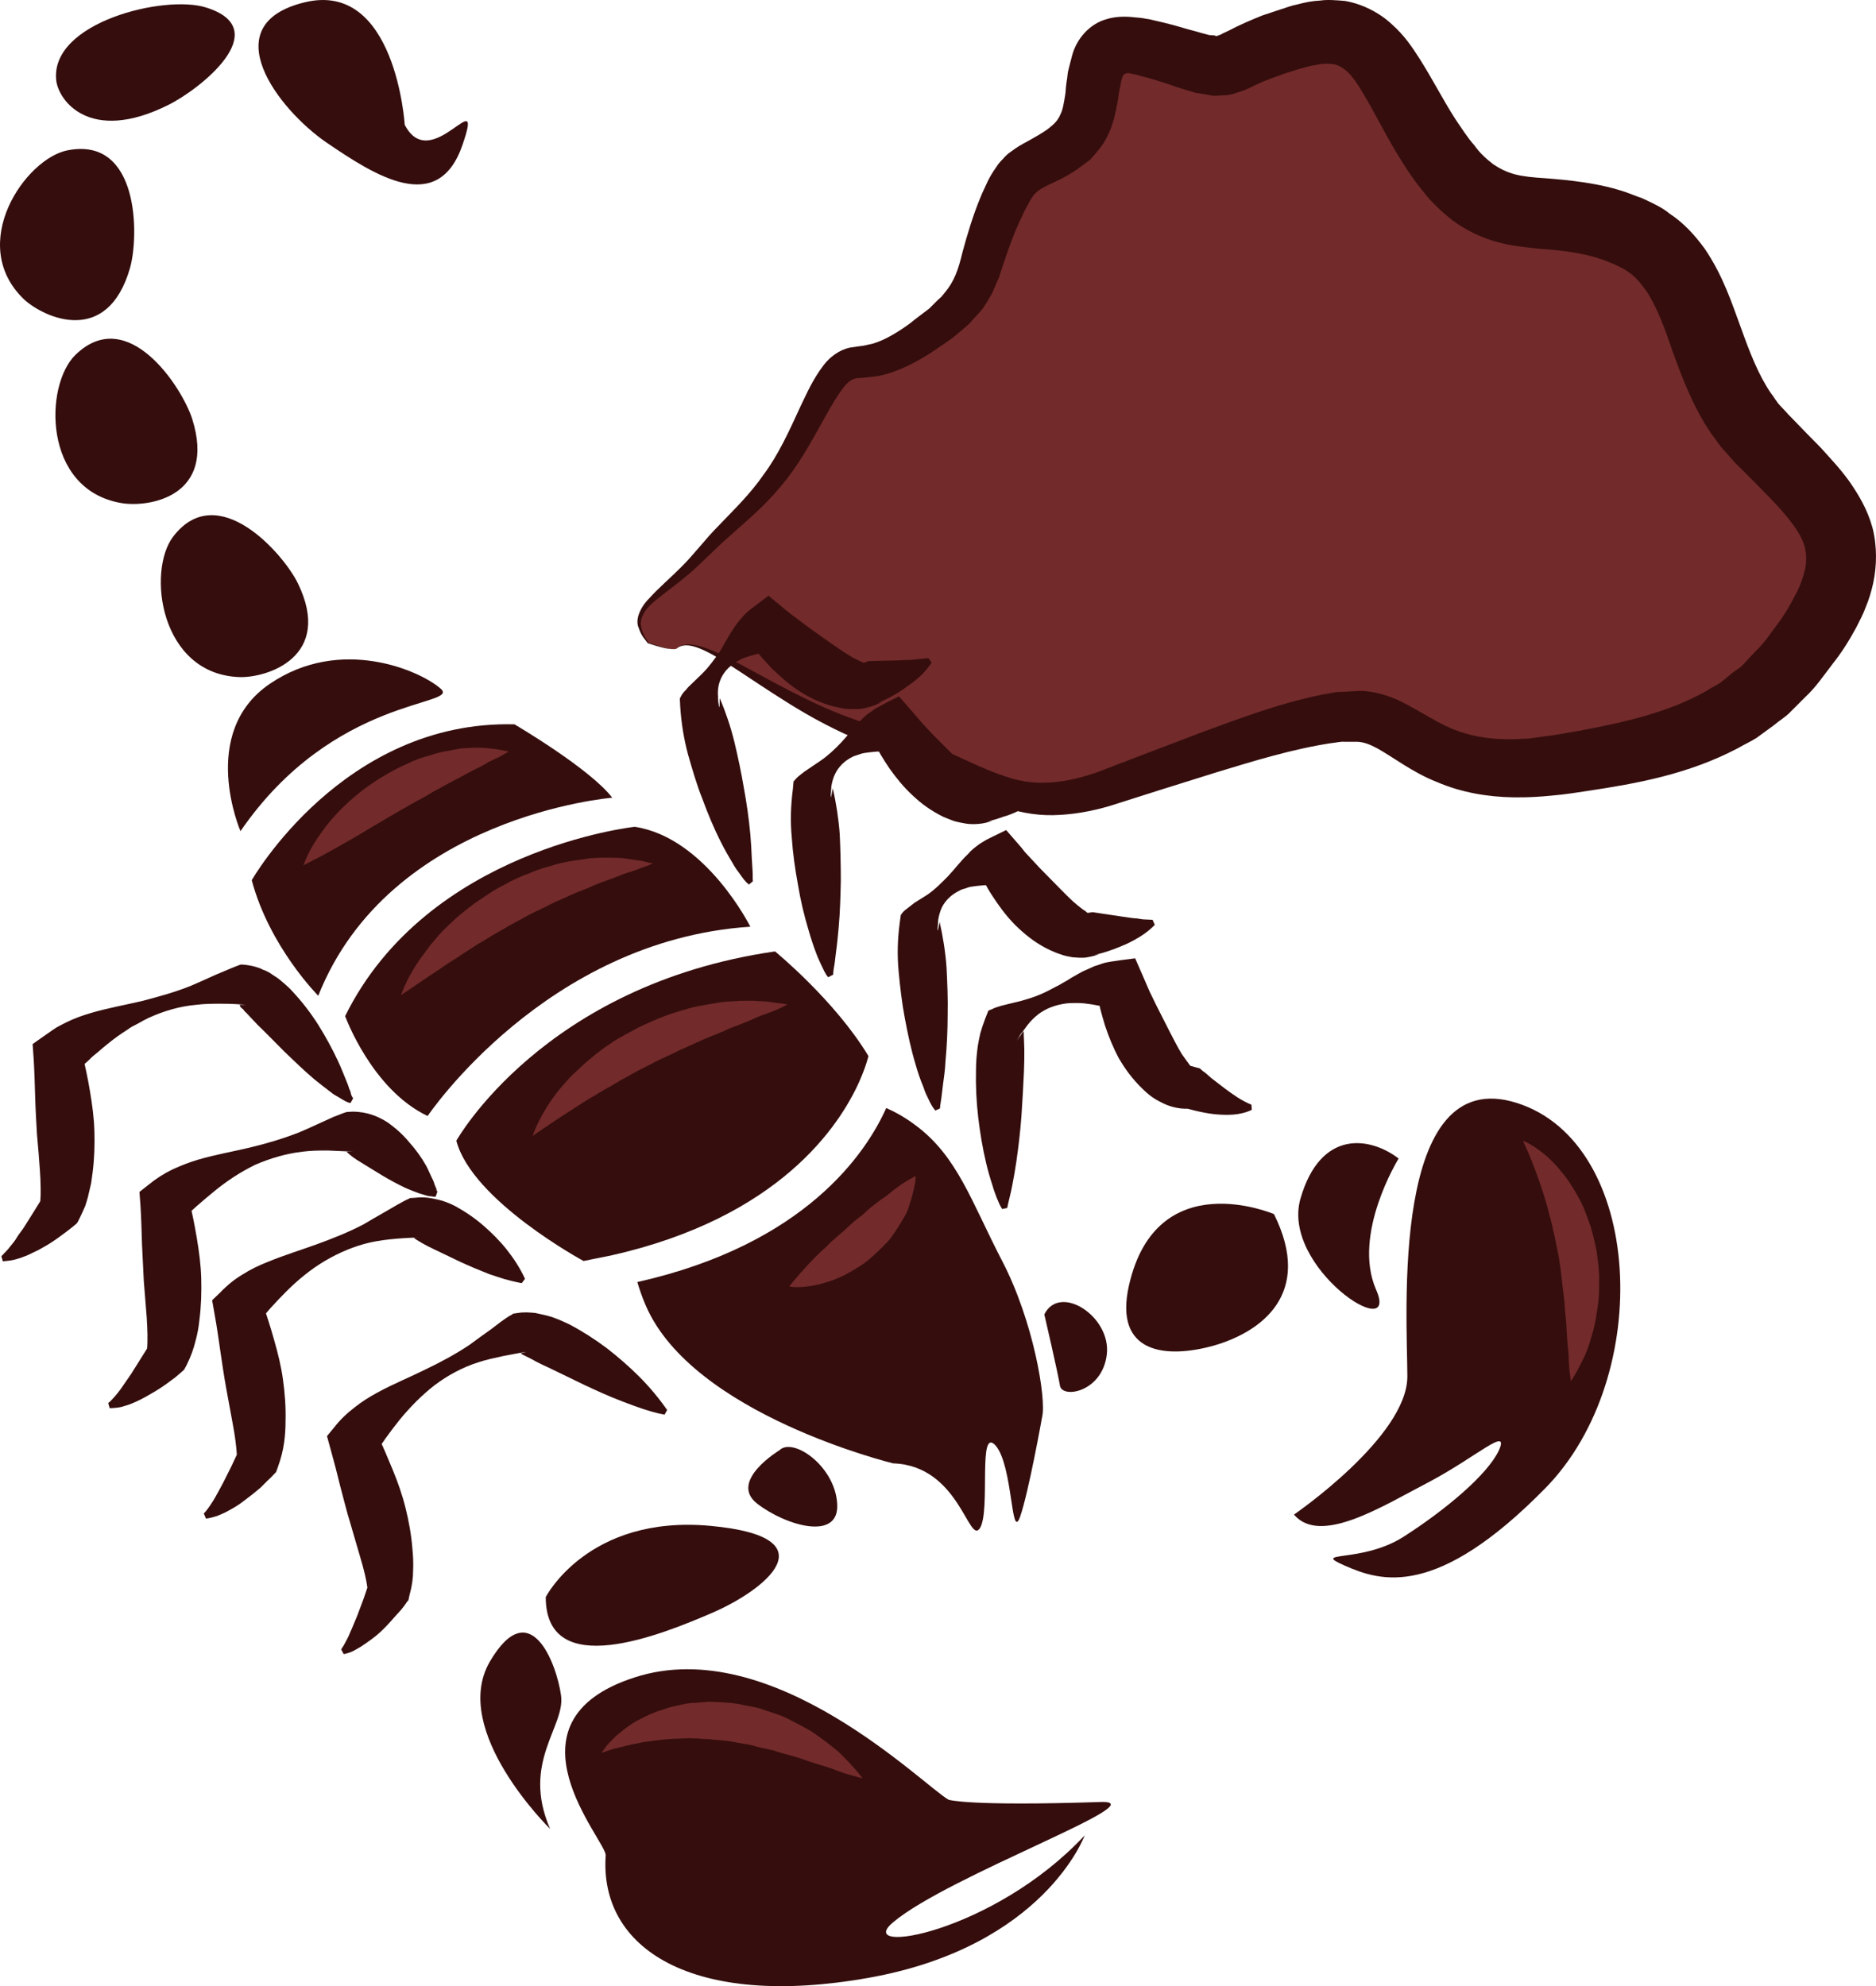 <?xml version="1.0" encoding="UTF-8" standalone="no"?>
<svg
   xmlns:dc="http://purl.org/dc/elements/1.1/"
   xmlns:cc="http://creativecommons.org/ns#"
   xmlns:rdf="http://www.w3.org/1999/02/22-rdf-syntax-ns#"
   xmlns:svg="http://www.w3.org/2000/svg"
   xmlns="http://www.w3.org/2000/svg"
   id="svg76"
   viewBox="0 0 5162.383 5466.429"
   style="clip-rule:evenodd;fill-rule:evenodd;image-rendering:optimizeQuality;shape-rendering:geometricPrecision;text-rendering:geometricPrecision"
   version="1.1"
   height="54.664mm"
   width="51.624mm"
   xml:space="preserve">
 <defs
   id="defs4">
  <style
   id="style2"
   type="text/css">
   <![CDATA[
    .fil2 {fill:#350D0D;fill-rule:nonzero}
    .fil1 {fill:#350D0D;fill-rule:nonzero}
    .fil3 {fill:#722A2A;fill-rule:nonzero}
    .fil0 {fill:#722A2A;fill-rule:nonzero}
   ]]>
  </style>
 </defs>
 <g
   transform="translate(-8125.246,-11901.456)"
   id="Vrstva_x0020_1">
  <path
   style="fill:#722a2a;fill-rule:nonzero"
   id="path7"
   d="m 9988,13686 c 65,-59 286,164 553,243 267,79 347,237 626,142 280,-95 561,-207 701,-198 139,9 193,182 535,135 342,-47 546,-111 711,-364 165,-253 45,-347 -143,-537 -187,-190 -136,-474 -365,-569 -229,-95 -355,16 -508,-190 -153,-205 -165,-411 -394,-348 -229,64 -165,111 -318,64 -152,-48 -216,-64 -241,15 -26,79 0,174 -102,238 -101,63 -114,31 -178,189 -63,158 -25,206 -216,332 -190,127 -178,-29 -292,207 -114,236 -184,252 -299,378 -114,127 -225,153 -149,248 0,0 68,24 79,15 z"
   class="fil0" />
  <path
   style="fill:#350d0d;fill-rule:nonzero"
   id="path9"
   d="m 9988,13686 c 0,-1 -1,3 -13,2 -11,0 -31,-4 -66,-16 h -1 v 0 c -5,-8 -18,-19 -25,-42 -11,-23 4,-57 29,-82 24,-27 55,-53 88,-86 16,-16 32,-34 49,-54 17,-20 35,-41 56,-62 40,-42 85,-85 122,-139 39,-52 69,-117 101,-187 18,-37 33,-73 64,-114 17,-22 43,-42 73,-48 l 21,-3 15,-2 c 10,-2 18,-4 27,-6 33,-10 68,-31 102,-56 17,-14 35,-27 52,-40 l 22,-22 12,-11 9,-11 c 26,-31 37,-62 49,-112 13,-48 29,-102 50,-152 5,-13 12,-26 18,-40 6,-13 15,-28 25,-42 4,-7 11,-15 18,-22 7,-8 14,-15 22,-20 17,-13 30,-20 43,-27 23,-13 47,-26 62,-38 14,-11 25,-22 31,-37 7,-13 10,-33 14,-58 1,-14 2,-26 5,-43 1,-8 1,-14 4,-25 l 9,-35 c 12,-47 48,-89 96,-102 23,-7 49,-8 75,-5 14,1 23,2 32,4 9,1 17,3 25,5 32,7 61,15 91,24 15,4 27,7 40,11 l 19,5 c 5,0 9,1 14,1 l 6,2 c 1,-1 2,-1 2,-1 1,-1 3,0 5,-2 2,-1 1,1 9,-4 l 17,-8 c 30,-16 61,-29 93,-42 l 48,-16 c 17,-5 30,-11 51,-15 19,-5 38,-9 60,-10 20,-3 44,-1 68,1 48,8 96,33 129,64 35,31 56,63 76,94 38,60 66,116 99,167 17,25 34,52 52,72 8,11 17,22 26,30 9,9 18,16 27,23 18,12 36,21 58,27 22,6 51,9 84,11 65,5 149,13 224,39 l 29,11 14,5 15,7 c 21,10 42,20 60,35 40,26 72,62 98,98 50,74 74,149 98,214 25,70 49,132 83,182 9,11 16,25 26,35 l 15,16 c 4,5 12,13 18,19 26,27 52,54 78,80 26,29 53,57 79,93 25,36 50,77 64,128 13,51 12,105 2,152 -5,23 -12,46 -20,65 -8,22 -18,40 -27,58 -20,37 -41,70 -65,100 -24,31 -45,63 -74,90 l -42,42 c -13,14 -31,24 -46,37 l -48,35 c -16,10 -34,18 -51,28 -137,72 -279,97 -411,117 -33,5 -64,10 -99,13 -18,2 -35,3 -52,4 -18,1 -36,1 -54,1 -70,-1 -144,-13 -211,-42 -67,-26 -123,-70 -165,-93 -21,-11 -36,-17 -55,-18 h -35 c -11,-1 -26,3 -38,4 -105,16 -212,49 -314,80 -103,32 -201,63 -295,93 -51,15 -103,24 -155,25 -53,1 -104,-10 -149,-27 -90,-36 -158,-84 -227,-116 -34,-17 -68,-31 -101,-43 -34,-12 -68,-25 -99,-39 -62,-29 -116,-60 -163,-90 -94,-59 -163,-110 -214,-135 -26,-13 -47,-19 -62,-17 -15,2 -20,8 -20,8 0,0 5,-7 20,-10 15,-3 38,1 65,11 55,21 129,66 226,116 49,25 104,52 165,74 31,12 63,21 98,30 36,10 74,22 111,38 75,29 149,72 227,96 77,26 160,16 247,-15 91,-35 188,-72 288,-110 102,-37 207,-78 330,-103 17,-2 30,-7 49,-7 17,-1 35,-2 53,-3 40,0 82,14 113,29 65,33 107,64 156,81 48,18 100,24 156,23 l 42,-2 43,-6 c 29,-3 62,-10 93,-15 124,-23 248,-51 351,-110 12,-8 25,-14 38,-22 l 34,-28 c 12,-9 25,-16 34,-28 l 31,-33 c 22,-20 39,-47 58,-72 19,-25 35,-52 48,-78 7,-13 14,-27 18,-39 5,-13 8,-25 11,-37 4,-22 3,-42 -2,-61 -10,-38 -50,-87 -98,-136 -25,-26 -51,-52 -76,-77 -7,-7 -13,-12 -21,-21 l -22,-25 c -16,-16 -27,-35 -41,-53 -50,-74 -79,-153 -105,-224 -23,-68 -45,-127 -74,-169 -15,-20 -29,-38 -48,-50 -9,-7 -19,-12 -30,-17 l -8,-4 -10,-4 -20,-8 c -54,-19 -108,-26 -178,-31 -35,-4 -74,-7 -117,-19 -43,-12 -86,-33 -122,-60 -17,-14 -34,-28 -48,-43 -15,-14 -27,-30 -39,-45 -25,-31 -43,-60 -62,-91 -37,-60 -66,-121 -96,-170 -14,-24 -29,-46 -42,-58 -14,-13 -24,-18 -38,-22 -8,0 -15,-2 -26,-1 -10,0 -21,3 -33,5 -10,1 -26,7 -39,10 l -41,13 c -25,9 -51,18 -76,30 -17,8 -28,15 -57,23 -12,5 -26,6 -40,6 -7,1 -14,1 -21,1 l -16,-3 -31,-5 -24,-7 c -16,-5 -33,-10 -46,-15 -27,-9 -55,-18 -80,-24 -6,-2 -13,-4 -18,-5 l -11,-2 c -3,-1 -7,-2 -10,-1 -7,0 -12,6 -14,13 l -2,7 c -1,2 -2,11 -3,16 -3,11 -5,27 -7,41 -6,31 -12,67 -32,103 -9,18 -22,33 -35,48 l -10,11 -11,8 -23,17 c -29,20 -53,31 -79,43 -24,12 -30,16 -41,28 -5,7 -10,14 -15,25 -6,10 -11,19 -16,31 -22,45 -37,87 -53,135 -4,12 -8,24 -12,37 -6,13 -12,26 -17,39 -7,14 -15,26 -23,39 -8,13 -18,22 -28,33 l -14,16 -15,13 -30,25 c -20,15 -41,28 -61,42 -41,26 -86,50 -137,62 -12,2 -25,4 -37,5 -9,1 -18,2 -27,2 -13,2 -23,8 -32,18 -20,23 -41,60 -59,92 -38,69 -75,136 -122,190 -45,55 -96,96 -138,134 -22,19 -41,38 -60,56 -19,18 -37,36 -55,51 -36,30 -70,54 -96,76 -26,22 -39,48 -33,69 4,21 15,34 20,42 -1,0 0,0 -1,0 35,12 55,17 66,18 11,1 13,-3 13,-2 z"
   class="fil1" />
  <path
   style="fill:#350d0d;fill-rule:nonzero"
   id="path11"
   d="m 10883,15372 c -86,-166 -123,-288 -239,-374 -28,-21 -55,-36 -80,-47 -55,123 -222,375 -685,479 6,20 13,41 23,64 129,301 681,435 681,435 183,6 208,227 239,178 30,-49 -7,-282 43,-227 48,56 42,264 67,197 24,-68 61,-276 61,-276 12,-49 -24,-264 -110,-429 z"
   class="fil2" />
  <path
   style="fill:#350d0d;fill-rule:nonzero"
   id="path13"
   d="m 10258,14520 c -638,92 -877,521 -877,521 43,165 350,331 350,331 26,-5 51,-10 75,-15 463,-104 629,-356 684,-479 19,-43 25,-70 25,-70 -92,-153 -257,-288 -257,-288 z"
   class="fil2" />
  <path
   style="fill:#350d0d;fill-rule:nonzero"
   id="path15"
   d="m 9075,14698 c 0,0 73,202 227,275 0,0 325,-484 888,-521 0,0 -122,-245 -318,-275 0,0 -570,61 -797,521 z"
   class="fil2" />
  <path
   style="fill:#350d0d;fill-rule:nonzero"
   id="path17"
   d="m 9001,14642 c 0,0 -134,-134 -183,-318 0,0 251,-441 723,-429 0,0 208,122 269,202 0,0 -612,49 -809,545 z"
   class="fil2" />
  <path
   style="fill:#350d0d;fill-rule:nonzero"
   id="path19"
   d="m 8787,14189 c 0,0 -117,-270 80,-405 196,-134 416,-36 471,13 56,49 -294,18 -551,392 z"
   class="fil2" />
  <path
   style="fill:#350d0d;fill-rule:nonzero"
   id="path21"
   d="m 9090,14937 c -8,0 -22,-9 -30,-14 -9,-5 -18,-10 -25,-16 -16,-12 -31,-24 -46,-36 -28,-24 -55,-50 -81,-75 -25,-25 -50,-51 -74,-74 l -32,-34 c -3,-2 -5,-5 -7,-8 l -6,-5 c -5,-6 -3,-4 -4,-8 h 17 c -22,-2 -45,-3 -68,-3 -23,0 -46,0 -69,3 -46,4 -89,17 -131,36 -10,5 -20,10 -30,16 -10,5 -20,10 -29,17 -19,12 -37,25 -54,39 -9,7 -17,14 -25,21 -8,7 -17,13 -24,21 -7,7 -15,13 -22,20 l -20,21 21,-60 c 8,36 16,71 22,108 6,36 11,72 12,110 1,37 0,74 -5,113 l -4,29 -7,30 c -2,11 -6,21 -9,32 -4,10 -10,22 -15,33 l -6,12 -3,4 c -15,13 -30,24 -45,35 -15,11 -31,22 -48,31 -8,5 -16,9 -25,13 -9,4 -17,9 -27,12 -9,4 -18,6 -28,9 -10,2 -20,3 -30,4 l -4,-14 18,-19 16,-20 c 5,-6 9,-14 14,-21 5,-7 10,-13 15,-21 l 27,-43 26,-42 -9,15 1,-17 v -21 c 0,-15 -1,-31 -2,-47 -2,-32 -5,-65 -8,-99 -2,-34 -4,-68 -5,-103 -1,-34 -2,-69 -4,-103 l -3,-43 24,-17 33,-23 c 11,-8 23,-13 34,-19 24,-12 47,-20 71,-27 48,-14 95,-22 141,-33 45,-12 90,-24 134,-42 21,-9 43,-19 65,-29 22,-9 44,-19 68,-28 l 4,-1 12,1 c 17,2 37,7 47,13 6,2 13,5 18,8 5,3 10,7 15,10 10,6 18,13 26,20 8,7 16,14 22,21 28,30 51,60 72,93 20,32 38,65 54,99 8,17 15,35 22,52 4,9 7,18 10,27 5,8 2,14 10,24 z"
   class="fil2" />
  <path
   style="fill:#350d0d;fill-rule:nonzero"
   id="path23"
   d="m 9324,15195 c -3,1 -10,-1 -13,-1 -4,0 -8,-1 -12,-2 -7,-2 -14,-4 -20,-6 -14,-5 -26,-10 -38,-15 -23,-11 -45,-23 -65,-35 l -57,-35 c -17,-10 -32,-21 -40,-30 h 17 c -22,-1 -45,-2 -68,-3 -23,0 -46,0 -69,3 -45,5 -89,18 -131,36 -41,20 -79,45 -113,73 -34,28 -66,55 -91,82 l 21,-60 c 9,37 16,72 22,108 6,36 11,73 12,110 1,37 0,75 -5,114 -2,19 -5,38 -11,59 -5,20 -12,41 -24,65 l -7,13 -2,2 c -8,7 -15,13 -22,19 l -23,17 c -15,11 -31,21 -47,30 -17,10 -34,19 -52,26 -9,4 -19,6 -28,9 -10,2 -21,3 -31,3 l -4,-14 c 7,-5 12,-12 18,-18 6,-7 11,-13 16,-20 10,-14 19,-28 29,-42 l 27,-43 27,-43 -10,16 c 2,-20 1,-54 -1,-85 l -8,-100 c -2,-33 -3,-68 -5,-102 -1,-34 -2,-70 -4,-103 l -3,-41 24,-19 c 22,-18 44,-32 67,-43 24,-11 47,-20 71,-27 48,-14 95,-22 141,-33 46,-11 90,-24 134,-41 22,-9 43,-19 65,-29 l 33,-15 c 12,-4 22,-9 35,-13 l 16,-1 c 42,0 72,14 96,29 24,17 44,35 61,56 18,20 33,41 46,64 6,11 11,24 17,36 3,5 5,12 7,18 1,3 3,6 4,9 1,3 -1,4 3,8 z"
   class="fil2" />
  <path
   style="fill:#350d0d;fill-rule:nonzero"
   id="path25"
   d="m 9561,15433 c -17,-3 -32,-7 -47,-11 -15,-5 -29,-9 -43,-14 -28,-11 -54,-22 -80,-34 l -73,-35 c -11,-5 -22,-11 -31,-16 -10,-6 -19,-11 -23,-15 l 16,-1 c -21,1 -45,2 -67,4 -23,2 -46,5 -69,10 -44,10 -86,28 -125,51 -39,23 -75,53 -106,84 -31,31 -59,62 -81,91 l 15,-61 c 12,35 23,69 33,105 10,35 19,71 24,108 5,36 8,74 7,113 0,19 -1,39 -4,60 -3,21 -8,42 -17,67 l -5,14 -3,3 c -7,7 -13,14 -20,20 l -20,20 c -14,12 -29,24 -44,35 -15,12 -32,22 -49,31 -9,5 -18,8 -27,12 -10,3 -20,6 -30,7 l -6,-14 c 6,-6 11,-13 16,-20 5,-7 9,-14 14,-22 8,-14 16,-29 24,-44 l 23,-46 21,-45 -7,16 c -1,-20 -5,-53 -11,-84 l -18,-98 c -6,-33 -11,-67 -16,-101 -5,-35 -10,-70 -16,-103 l -7,-40 22,-21 c 19,-20 40,-37 62,-50 22,-14 45,-25 68,-34 46,-19 92,-33 136,-49 44,-16 87,-33 129,-55 20,-12 41,-24 62,-36 l 31,-18 c 11,-6 21,-12 33,-17 v -1 l 16,-1 c 25,-3 44,1 62,5 18,4 34,11 48,18 29,16 55,34 78,54 23,20 45,42 64,66 19,24 36,50 50,80 z"
   class="fil2" />
  <path
   style="fill:#350d0d;fill-rule:nonzero"
   id="path27"
   d="m 9954,15795 c -22,-4 -41,-10 -60,-16 -18,-6 -37,-13 -55,-20 -37,-14 -72,-30 -106,-46 l -99,-48 c -16,-7 -32,-15 -46,-23 l -20,-10 c -5,-3 -10,-4 -9,-6 l 15,-4 c -21,3 -44,8 -66,12 -23,5 -46,10 -67,17 -44,14 -84,36 -120,63 -36,28 -68,61 -96,95 -27,34 -52,68 -71,100 l 8,-63 c 16,34 30,67 44,101 14,34 26,68 35,104 9,36 16,74 19,112 2,20 3,40 2,61 0,21 -3,43 -10,68 l -3,14 -3,3 c -6,9 -11,16 -17,23 l -19,21 c -12,14 -25,28 -39,41 -14,13 -30,24 -46,35 -8,6 -17,10 -25,15 -9,5 -19,8 -29,10 l -7,-13 c 5,-7 9,-14 13,-22 4,-7 8,-15 11,-23 7,-15 13,-31 20,-47 l 18,-48 16,-47 -6,17 c -2,-20 -10,-52 -19,-82 l -28,-96 c -10,-32 -18,-66 -27,-99 -8,-33 -17,-68 -26,-100 l -11,-40 19,-23 c 17,-22 36,-40 57,-56 20,-16 41,-29 63,-41 44,-24 89,-42 131,-63 42,-20 83,-42 122,-68 19,-14 38,-28 58,-42 l 29,-22 c 10,-7 19,-14 31,-20 l 2,-2 14,-2 c 19,-3 33,-1 47,0 12,3 24,5 35,8 22,6 41,15 60,24 36,19 70,41 102,65 31,24 61,50 89,78 28,28 54,59 77,92 z"
   class="fil2" />
  <path
   style="fill:#350d0d;fill-rule:nonzero"
   id="path29"
   d="m 10883,15229 c -6,-9 -11,-21 -15,-31 -4,-11 -8,-21 -11,-32 -7,-21 -13,-42 -18,-63 -10,-42 -17,-85 -22,-127 -5,-43 -7,-86 -6,-130 0,-22 2,-44 5,-66 2,-11 4,-23 7,-35 3,-11 8,-26 13,-39 l 9,-23 10,-4 c 9,-5 16,-6 24,-9 8,-2 16,-4 24,-6 16,-4 31,-7 46,-12 29,-8 55,-20 82,-35 7,-3 13,-7 20,-11 7,-4 13,-7 20,-12 7,-4 14,-8 21,-12 7,-4 14,-8 22,-11 l 22,-10 24,-8 c 16,-5 33,-6 50,-9 l 39,-5 24,55 16,37 18,37 36,71 c 12,23 23,45 34,63 6,8 11,16 15,21 2,3 4,5 5,7 l 4,5 26,7 c 4,4 10,9 16,13 l 16,14 35,27 c 23,17 46,34 75,46 l 1,14 c -33,16 -70,15 -103,12 -17,-2 -33,-5 -50,-9 l -24,-6 c -8,-2 -15,-5 -25,-8 l 27,8 c -28,1 -55,-7 -75,-18 -21,-10 -37,-23 -51,-37 -28,-27 -48,-55 -65,-84 -16,-30 -28,-60 -38,-90 -5,-16 -9,-31 -13,-46 l -5,-24 -5,-24 62,49 c -23,-3 -47,-8 -74,-13 -13,-2 -27,-4 -41,-4 -14,0 -28,0 -42,3 -27,5 -53,16 -74,35 -10,9 -20,20 -28,32 l -13,17 c -3,6 -7,12 -10,17 l 19,-27 c 1,7 0,12 1,22 l 1,29 c 0,19 0,39 -1,60 -2,40 -4,82 -7,124 -3,41 -8,83 -14,125 -3,21 -7,43 -11,64 -2,10 -4,21 -7,32 -2,10 -5,19 -7,31 z"
   class="fil2" />
  <path
   style="fill:#350d0d;fill-rule:nonzero"
   id="path31"
   d="m 10699,14958 c -9,-11 -14,-21 -19,-32 -5,-10 -10,-20 -13,-31 -9,-21 -16,-42 -22,-63 -13,-43 -22,-86 -30,-129 -8,-42 -13,-86 -17,-129 -4,-44 -3,-86 3,-132 l 3,-22 2,-3 c 6,-9 12,-12 18,-17 6,-5 12,-9 18,-14 l 35,-22 c 22,-15 39,-33 57,-51 18,-19 34,-41 55,-61 9,-11 20,-19 32,-28 6,-4 12,-7 18,-11 l 18,-9 37,-18 40,46 12,15 13,14 27,29 54,55 c 17,17 33,34 48,46 7,6 14,11 19,15 3,1 5,3 7,5 1,1 3,2 4,3 l 14,-2 80,12 21,3 c 7,1 13,2 20,2 7,1 15,3 22,3 l 22,1 6,14 c -11,11 -24,22 -37,30 -14,9 -27,16 -42,23 -14,6 -28,12 -43,17 -14,5 -28,9 -45,13 l 14,-2 c -12,4 -25,7 -38,9 -12,1 -24,0 -36,-1 -11,-2 -22,-4 -32,-8 -10,-3 -19,-7 -28,-11 -35,-16 -62,-37 -86,-59 -24,-22 -44,-47 -62,-73 -8,-12 -17,-25 -25,-39 l -11,-20 -12,-21 76,28 c -10,2 -20,3 -31,3 -10,2 -22,1 -33,2 -12,1 -23,2 -35,4 -6,1 -11,3 -16,5 -6,1 -11,3 -16,6 -21,10 -38,26 -48,46 -5,11 -8,22 -10,34 0,5 -1,11 -1,17 -1,5 -1,11 0,13 l 5,-24 c 9,40 16,83 19,126 2,42 4,85 3,128 0,43 -2,87 -6,130 -1,22 -4,43 -7,65 -1,11 -3,22 -4,33 -1,10 -4,22 -4,31 z"
   class="fil2" />
  <path
   style="fill:#350d0d;fill-rule:nonzero"
   id="path33"
   d="m 10404,14591 c -9,-11 -13,-22 -18,-32 -5,-11 -10,-21 -14,-32 -8,-21 -15,-42 -21,-63 -13,-43 -23,-85 -30,-128 -8,-43 -14,-86 -17,-130 -4,-43 -3,-86 3,-132 l 2,-22 3,-3 c 6,-8 12,-12 18,-17 6,-5 12,-9 18,-13 l 34,-23 c 22,-15 40,-32 58,-51 18,-19 34,-41 54,-61 10,-11 21,-19 33,-27 5,-5 12,-8 18,-11 l 18,-10 36,-18 40,46 13,15 13,15 27,29 54,54 c 17,18 33,34 48,47 7,6 14,11 19,14 3,2 5,3 6,5 2,1 3,2 5,3 l 14,-2 80,12 20,3 c 7,1 14,2 21,3 7,0 15,2 21,2 l 22,2 6,13 c -10,11 -23,22 -36,31 -14,9 -28,16 -42,22 -14,7 -28,13 -43,17 -14,5 -28,10 -45,13 l 14,-2 c -12,5 -25,8 -38,9 -12,1 -25,1 -36,-1 -11,-2 -22,-4 -32,-7 -10,-4 -19,-7 -28,-11 -35,-17 -62,-37 -86,-60 -24,-22 -44,-47 -62,-72 -9,-13 -17,-26 -25,-39 l -12,-21 -11,-21 76,29 c -10,1 -21,2 -31,3 -11,1 -22,1 -33,1 -12,1 -23,2 -35,4 -6,1 -11,3 -17,5 -5,2 -11,3 -16,6 -20,10 -37,26 -47,47 -5,10 -8,22 -10,33 0,6 -1,11 -1,17 -1,5 -1,12 0,14 l 5,-25 c 9,40 16,84 19,126 2,43 3,86 3,129 -1,43 -2,86 -6,129 -2,22 -4,44 -7,65 -1,11 -3,22 -4,33 -2,11 -4,22 -4,31 z"
   class="fil2" />
  <path
   style="fill:#350d0d;fill-rule:nonzero"
   id="path35"
   d="m 10186,14336 c -11,-9 -17,-18 -24,-28 -7,-9 -14,-19 -19,-28 -12,-20 -23,-39 -33,-59 -20,-39 -37,-80 -52,-121 -16,-40 -28,-82 -40,-124 -11,-42 -18,-84 -21,-131 l -1,-21 2,-4 c 5,-10 9,-14 15,-20 4,-6 10,-11 15,-16 l 30,-29 c 19,-19 33,-39 48,-60 13,-22 26,-47 42,-70 8,-12 17,-22 27,-33 5,-5 10,-9 16,-14 l 16,-12 33,-25 47,39 15,12 16,12 32,24 62,44 c 20,14 39,27 56,37 8,5 16,8 21,11 3,1 5,2 7,3 2,1 4,2 6,3 l 13,-5 81,-2 20,-1 c 7,0 14,0 21,-1 7,-1 15,-1 21,-2 l 22,-2 9,12 c -9,13 -19,26 -31,37 -12,11 -24,20 -37,29 -12,9 -26,18 -39,25 -13,8 -27,14 -42,20 l 13,-4 c -11,7 -23,12 -35,15 -13,4 -25,6 -36,6 -12,0 -23,0 -33,-1 -10,-2 -20,-4 -29,-6 -38,-10 -68,-25 -96,-43 -28,-18 -51,-39 -74,-61 -10,-11 -21,-22 -31,-34 l -15,-17 -15,-19 79,14 c -9,4 -19,6 -30,9 -10,3 -21,4 -32,7 -11,3 -22,6 -33,10 -6,2 -11,5 -16,8 -5,2 -10,5 -14,9 -19,13 -33,32 -39,54 -3,11 -4,23 -3,34 0,6 0,12 1,17 1,5 1,12 3,14 l 1,-25 c 16,38 30,79 40,120 10,42 19,84 26,126 8,43 14,86 18,129 2,22 3,43 4,65 1,11 1,22 2,33 1,11 0,23 1,31 z"
   class="fil2" />
  <path
   style="fill:#350d0d;fill-rule:nonzero"
   id="path37"
   d="m 8602,13378 c -73,95 -37,380 183,387 76,2 258,-56 160,-258 -40,-82 -221,-288 -343,-129 z"
   class="fil2" />
  <path
   style="fill:#350d0d;fill-rule:nonzero"
   id="path39"
   d="m 8333,12878 c -86,83 -91,371 126,408 75,13 263,-17 195,-232 -28,-87 -177,-316 -321,-176 z"
   class="fil2" />
  <path
   style="fill:#350d0d;fill-rule:nonzero"
   id="path41"
   d="m 8312,12315 c -117,22 -280,259 -120,411 56,51 229,129 291,-87 25,-88 26,-362 -171,-324 z"
   class="fil2" />
  <path
   style="fill:#350d0d;fill-rule:nonzero"
   id="path43"
   d="m 8692,11922 c -114,-36 -430,41 -412,201 6,54 91,175 307,68 88,-43 298,-209 105,-269 z"
   class="fil2" />
  <path
   style="fill:#350d0d;fill-rule:nonzero"
   id="path45"
   d="m 9239,12245 c 0,0 -25,-399 -276,-337 -251,61 -73,294 61,386 135,92 307,202 374,6 62,-180 -86,86 -159,-55 z"
   class="fil2" />
  <path
   style="fill:#350d0d;fill-rule:nonzero"
   id="path47"
   d="m 9792,17008 c 3,-39 -300,-368 80,-490 380,-123 796,300 864,337 0,0 55,18 417,6 164,-6 -417,202 -570,331 -111,93 275,31 527,-239 0,0 -111,306 -595,392 -484,86 -741,-80 -723,-337 z"
   class="fil2" />
  <path
   style="fill:#350d0d;fill-rule:nonzero"
   id="path49"
   d="m 11686,16070 c 0,0 312,-214 312,-380 0,-165 -49,-864 301,-753 349,110 380,753 79,1060 -300,306 -453,257 -551,214 -98,-43 43,-6 159,-79 116,-74 233,-172 264,-239 30,-68 -62,18 -190,86 -129,67 -301,177 -374,91 z"
   class="fil2" />
  <path
   style="fill:#350d0d;fill-rule:nonzero"
   id="path51"
   d="m 9639,16935 c 0,0 -276,-270 -166,-460 111,-190 184,6 196,92 13,86 -110,184 -30,368 z"
   class="fil2" />
  <path
   style="fill:#350d0d;fill-rule:nonzero"
   id="path53"
   d="m 9627,16297 c 0,0 116,-227 453,-196 337,31 147,178 6,239 -141,61 -459,190 -459,-43 z"
   class="fil2" />
  <path
   style="fill:#350d0d;fill-rule:nonzero"
   id="path55"
   d="m 10270,15893 c 0,0 -141,85 -61,147 79,61 227,104 220,0 -6,-104 -122,-184 -159,-147 z"
   class="fil2" />
  <path
   style="fill:#350d0d;fill-rule:nonzero"
   id="path57"
   d="m 11974,15090 c 0,0 -129,208 -62,361 68,154 -263,-61 -208,-251 55,-190 190,-171 270,-110 z"
   class="fil2" />
  <path
   style="fill:#350d0d;fill-rule:nonzero"
   id="path59"
   d="m 11631,15243 c 0,0 -323,-139 -399,196 -43,190 104,202 233,166 129,-37 276,-141 166,-362 z"
   class="fil2" />
  <path
   style="fill:#350d0d;fill-rule:nonzero"
   id="path61"
   d="m 10999,15519 c 0,0 37,159 43,196 6,37 117,18 129,-86 12,-104 -129,-196 -172,-110 z"
   class="fil2" />
  <path
   style="fill:#722a2a;fill-rule:nonzero"
   id="path63"
   d="m 9591,15028 c 0,0 4,-13 14,-34 5,-10 11,-23 20,-37 8,-14 18,-29 30,-45 12,-16 27,-32 42,-49 17,-15 34,-33 53,-48 19,-16 40,-32 62,-46 22,-15 46,-26 69,-39 24,-12 48,-22 73,-32 24,-9 49,-16 73,-23 24,-6 48,-9 70,-13 22,-5 44,-4 64,-6 20,0 38,-1 54,1 16,0 30,2 41,4 23,2 36,5 36,5 0,0 -12,7 -33,16 -10,4 -23,9 -38,14 -14,5 -30,14 -47,20 -18,8 -37,13 -56,23 -20,8 -40,16 -61,25 -21,10 -42,19 -64,29 -21,11 -43,20 -65,31 -21,12 -43,21 -63,33 -10,6 -21,12 -31,17 -10,6 -20,12 -30,18 -20,10 -38,23 -57,33 -17,11 -35,22 -50,32 -32,20 -57,38 -76,50 -19,13 -30,21 -30,21 z"
   class="fil3" />
  <path
   style="fill:#722a2a;fill-rule:nonzero"
   id="path65"
   d="m 9229,14640 c 0,0 4,-13 14,-34 10,-21 26,-50 50,-81 11,-16 25,-33 40,-50 15,-17 33,-33 51,-50 19,-15 38,-32 60,-46 22,-15 44,-30 68,-42 23,-13 47,-24 72,-33 24,-11 49,-17 73,-24 24,-7 48,-10 70,-13 12,-2 22,-4 33,-4 11,-1 21,-1 31,-1 20,0 38,0 54,2 16,2 30,5 41,6 23,5 36,8 36,8 0,0 -13,6 -34,13 -11,4 -23,9 -38,13 -15,5 -30,12 -48,18 -17,6 -36,13 -55,22 -19,8 -40,15 -60,25 -20,9 -42,18 -62,29 -21,10 -43,20 -63,32 -22,11 -42,23 -63,35 -20,11 -39,24 -59,35 -19,13 -38,24 -55,36 -18,11 -35,22 -50,33 -31,20 -57,38 -76,51 -19,13 -30,20 -30,20 z"
   class="fil3" />
  <path
   style="fill:#722a2a;fill-rule:nonzero"
   id="path67"
   d="m 8960,14283 c 0,0 4,-11 12,-28 8,-18 22,-41 41,-67 38,-53 101,-113 177,-156 19,-11 38,-21 57,-29 20,-10 40,-17 59,-22 20,-7 39,-11 58,-14 18,-4 36,-7 52,-7 17,-1 32,-1 45,0 13,1 25,3 34,4 19,3 30,6 30,6 0,0 -10,6 -26,15 -9,4 -19,9 -30,14 -11,7 -23,14 -37,20 -14,7 -28,15 -43,23 -15,8 -31,16 -47,25 -8,5 -16,9 -24,13 -8,5 -16,10 -25,15 -17,9 -34,18 -50,28 -18,9 -34,20 -51,29 -17,10 -33,20 -49,29 -32,20 -63,37 -89,52 -27,15 -50,28 -67,36 -16,9 -27,14 -27,14 z"
   class="fil3" />
  <path
   style="fill:#722a2a;fill-rule:nonzero"
   id="path69"
   d="m 10297,15442 c 0,0 5,-6 14,-17 9,-11 21,-25 37,-42 7,-7 15,-16 24,-25 9,-9 18,-17 28,-26 18,-20 40,-35 60,-55 10,-9 20,-18 31,-26 11,-8 20,-18 30,-26 10,-8 20,-16 30,-23 11,-7 20,-14 28,-21 17,-14 33,-24 46,-32 12,-7 20,-11 20,-11 0,0 0,9 -2,22 -3,14 -7,34 -15,57 -3,12 -8,24 -15,35 -7,12 -14,24 -23,37 -8,12 -16,25 -28,36 -10,11 -22,21 -33,32 -12,11 -24,21 -37,29 -13,8 -26,16 -39,23 -13,7 -27,12 -39,17 -13,4 -25,8 -37,11 -23,5 -43,7 -58,7 -14,0 -22,-2 -22,-2 z"
   class="fil3" />
  <path
   style="fill:#722a2a;fill-rule:nonzero"
   id="path71"
   d="m 12316,15041 c 0,0 11,4 29,15 8,6 19,13 30,22 11,9 23,21 35,34 11,13 24,28 35,45 11,17 22,35 32,55 10,20 17,42 25,64 7,22 12,46 17,69 3,23 6,46 7,70 0,23 0,46 -2,67 -3,22 -6,43 -10,63 -4,19 -10,37 -15,54 -10,33 -25,58 -34,76 -10,18 -17,28 -17,28 0,0 -2,-12 -4,-32 -1,-10 -2,-22 -2,-36 -1,-13 -2,-28 -4,-45 -1,-16 -2,-33 -3,-51 -2,-19 -4,-38 -5,-57 -2,-19 -5,-39 -7,-59 -2,-20 -5,-40 -8,-61 -4,-20 -8,-40 -12,-59 -5,-20 -8,-39 -14,-57 -4,-19 -10,-37 -15,-54 -5,-17 -11,-33 -16,-48 -11,-31 -21,-56 -29,-74 z"
   class="fil3" />
  <path
   style="fill:#722a2a;fill-rule:nonzero"
   id="path73"
   d="m 9781,16726 c 0,0 6,-12 21,-28 8,-8 17,-19 30,-28 12,-11 27,-21 43,-31 17,-9 36,-19 58,-27 10,-3 21,-7 33,-11 11,-3 23,-5 35,-8 13,-3 25,-5 38,-5 12,-1 25,-2 38,-3 26,1 53,2 79,6 25,6 52,8 76,18 12,4 24,8 36,12 11,4 23,9 33,15 22,11 43,22 61,33 18,13 35,25 50,37 7,6 14,11 21,17 6,6 12,12 17,17 11,11 20,21 27,29 15,17 22,27 22,27 0,0 -12,-3 -33,-9 -11,-3 -23,-7 -37,-12 -14,-6 -30,-11 -47,-16 -17,-5 -35,-11 -54,-18 -19,-6 -39,-11 -60,-17 -20,-8 -42,-10 -63,-16 -21,-7 -43,-8 -65,-13 -22,-4 -44,-4 -65,-7 -22,0 -43,-4 -64,-2 -10,0 -20,1 -30,1 -10,1 -20,1 -30,2 -19,2 -37,5 -54,7 -17,4 -33,6 -47,10 -14,3 -26,7 -37,9 -20,6 -32,11 -32,11 z"
   class="fil3" />
 </g>
</svg>